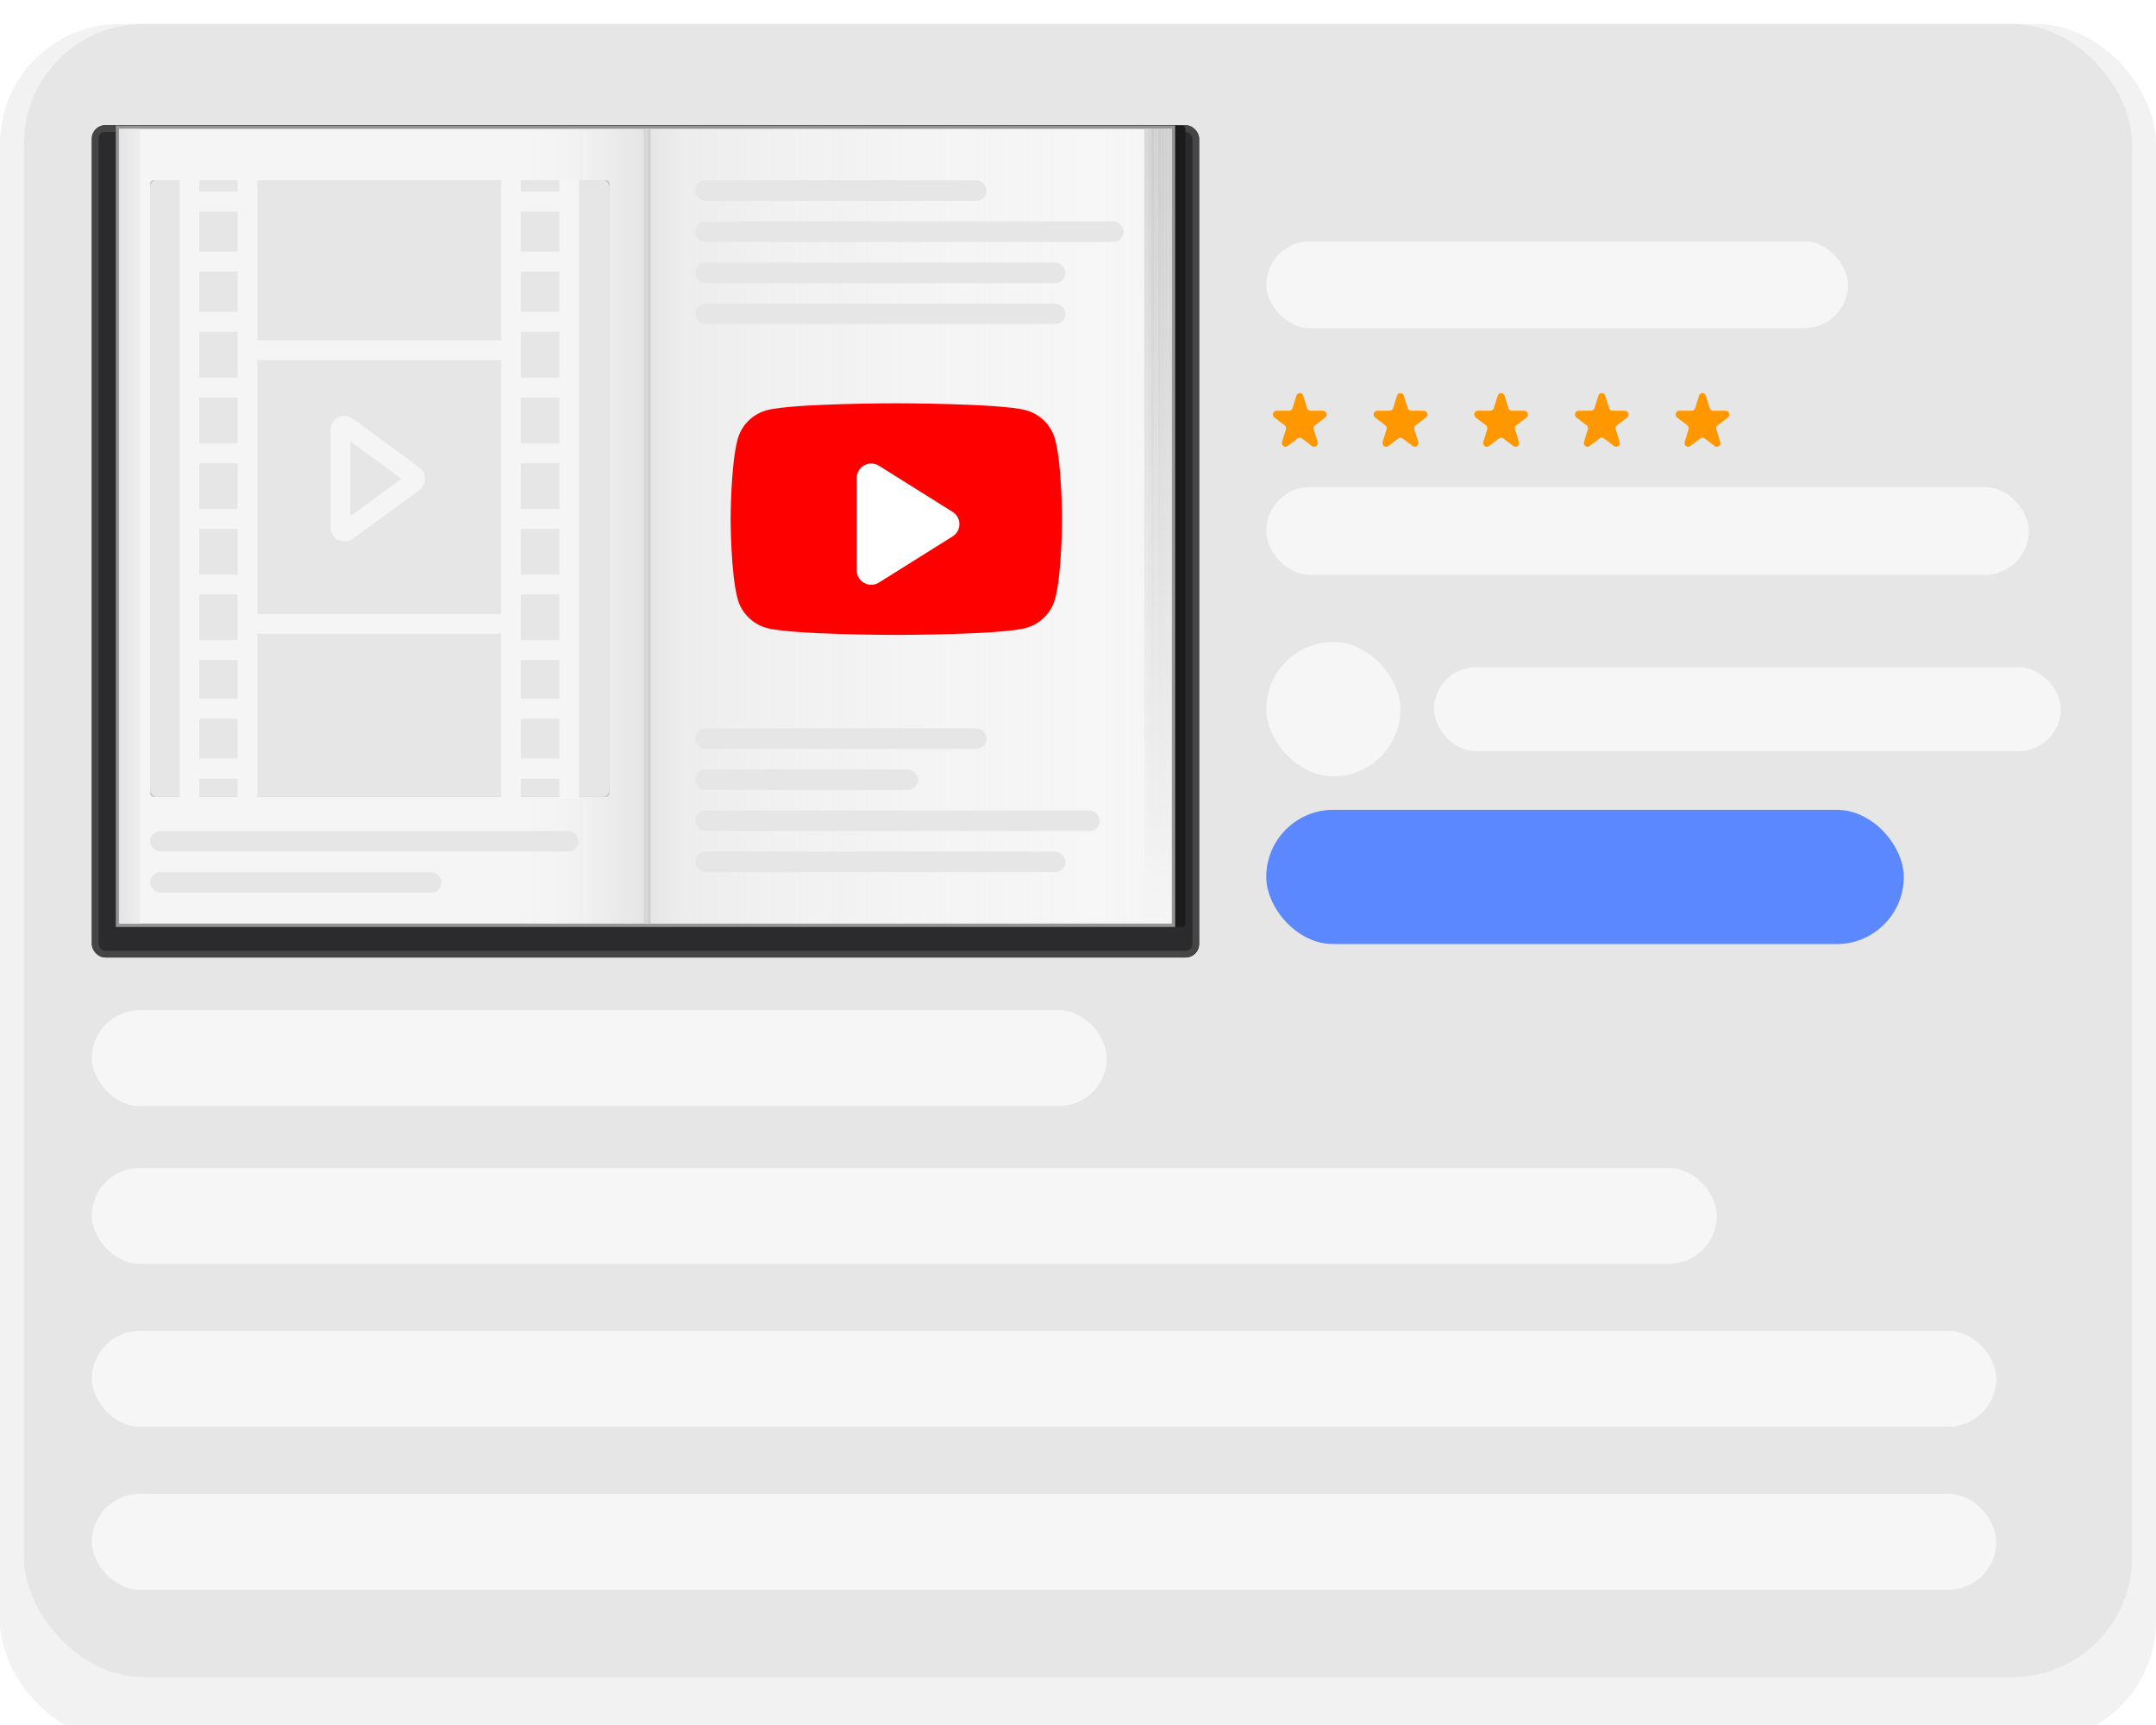 <?xml version="1.0" encoding="UTF-8" standalone="no"?><svg width="540" height="432" viewBox="0 0 540 432" fill="none" xmlns="http://www.w3.org/2000/svg">
<g clip-path="url(#clip0_705_330)">
<g clip-path="url(#clip1_705_330)">
<g filter="url(#filter0_d_705_330)">
<rect width="540" height="430" rx="30" fill="#F2F2F2"/>
</g>
<g clip-path="url(#clip2_705_330)">
<rect x="6" y="6" width="528" height="414" rx="30" fill="#E6E6E6"/>
<rect x="23" y="253" width="254.209" height="24" rx="12" fill="#F6F6F6"/>
<rect x="23" y="292.5" width="407" height="24" rx="12" fill="#F6F6F6"/>
<rect x="23" y="333.309" width="477" height="24" rx="12" fill="#F6F6F6"/>
<rect x="23" y="374.117" width="477" height="24" rx="12" fill="#F6F6F6"/>
<g filter="url(#filter1_dd_705_330)">
<rect x="23" y="28" width="277.339" height="208.424" rx="3.362" fill="#2B2B2D"/>
<rect x="23.84" y="28.84" width="275.658" height="206.744" rx="2.521" stroke="#454545" stroke-width="1.681"/>
</g>
<rect x="29.012" y="31.432" width="267.894" height="200.705" rx="0.84" fill="#1B1B1B"/>
<rect x="29.432" y="31.852" width="264.478" height="199.865" fill="#F5F5F5" stroke="#969696" stroke-width="0.84"/>
<rect x="35.02" y="32.289" width="251.58" height="198.99" fill="url(#paint0_linear_705_330)"/>
<path d="M264.265 110.057C263.308 106.49 260.5 103.687 256.927 102.732C250.457 101 224.5 101 224.5 101C224.5 101 198.544 101 192.073 102.732C188.5 103.687 185.692 106.49 184.735 110.057C183 116.516 183 130 183 130C183 130 183 143.484 184.735 149.943C185.692 153.51 188.5 156.313 192.073 157.268C198.544 159 224.5 159 224.5 159C224.5 159 250.457 159 256.927 157.268C260.5 156.313 263.308 153.51 264.265 149.943C266 143.484 266 130 266 130C266 130 265.993 116.516 264.265 110.057Z" fill="#FF0000"/>
<path d="M238.592 128.193L220.136 116.63C217.721 115.117 214.582 116.851 214.582 119.699V142.826C214.582 145.674 217.721 147.408 220.136 145.895L238.592 134.332C240.859 132.912 240.859 129.613 238.592 128.193V128.193Z" fill="white"/>
<rect x="29.867" y="32.289" width="5.152" height="198.99" fill="url(#paint1_linear_705_330)"/>
<rect x="286.602" y="32.289" width="0.859" height="198.99" fill="url(#paint2_linear_705_330)"/>
<rect x="287.461" y="32.289" width="0.859" height="198.99" fill="url(#paint3_linear_705_330)"/>
<rect x="288.316" y="32.289" width="0.859" height="198.99" fill="url(#paint4_linear_705_330)"/>
<rect x="289.176" y="32.289" width="0.859" height="198.99" fill="url(#paint5_linear_705_330)"/>
<rect x="290.035" y="32.289" width="0.859" height="198.99" fill="url(#paint6_linear_705_330)"/>
<rect x="290.895" y="32.289" width="0.859" height="198.99" fill="url(#paint7_linear_705_330)"/>
<rect x="291.754" y="32.289" width="0.859" height="198.99" fill="url(#paint8_linear_705_330)"/>
<rect x="292.613" y="32.289" width="0.859" height="198.99" fill="url(#paint9_linear_705_330)"/>
<rect x="162.102" y="32.289" width="0.859" height="198.99" fill="#D0CFCF"/>
<rect x="161.242" y="32.289" width="0.859" height="198.99" fill="#D6D6D6"/>
<rect x="37.598" y="45.154" width="115.057" height="154.388" rx="0.84" fill="#C4C4C4"/>
<rect x="37.598" y="45.154" width="115.057" height="154.388" rx="1.681" fill="#E6E6E6"/>
<g clip-path="url(#clip3_705_330)">
<path d="M142.542 33C141.185 33 140.085 34.11 140.085 35.479V78.111H130.466V35.479C130.466 34.11 129.366 33 128.009 33C126.651 33 125.551 34.11 125.551 35.479V85.237H64.449V35.479C64.449 34.11 63.349 33 61.991 33C60.634 33 59.534 34.11 59.534 35.479V78.111H49.915V35.479C49.915 34.11 48.815 33 47.458 33C46.1 33 45 34.11 45 35.479V218.521C45 219.89 46.1 221 47.458 221C48.815 221 49.915 219.89 49.915 218.521V165.268H59.534V218.521C59.534 219.89 60.634 221 61.991 221C63.349 221 64.449 219.89 64.449 218.521V158.763H125.551V218.521C125.551 219.89 126.651 221 128.009 221C129.366 221 130.466 219.89 130.466 218.521V165.268H140.085V218.521C140.085 219.89 141.185 221 142.542 221C143.9 221 145 219.89 145 218.521V35.479C145 34.11 143.9 33 142.542 33ZM130.466 116.012H140.085V127.473H130.466V116.012ZM130.466 111.053V99.541H140.085V111.053H130.466ZM130.466 132.43H140.085V143.942H130.466V132.43ZM140.085 83.069V94.581H130.466V83.069H140.085ZM59.534 127.472H49.915V116.011H59.534V127.472ZM59.534 111.053H49.915V99.541H59.534V111.053ZM49.915 132.43H59.534V143.942H49.915V132.43ZM59.534 83.069V94.581H49.915V83.069H59.534ZM49.915 160.311V148.901H59.534V160.311H49.915ZM64.449 153.804V90.195H125.551V153.804H64.449ZM130.466 160.311V148.901H140.085V160.311H130.466Z" fill="#F5F5F5"/>
<rect x="48" y="48" width="13" height="5" fill="#F5F5F5"/>
<rect x="129" y="48" width="13" height="5" fill="#F5F5F5"/>
<rect x="48" y="63" width="13" height="5" fill="#F5F5F5"/>
<rect x="129" y="63" width="13" height="5" fill="#F5F5F5"/>
<path d="M105.094 117.102L88.308 104.815C88.159 104.705 88.001 104.618 87.839 104.546C86.862 104.012 85.687 103.991 84.675 104.51C83.53 105.1 82.82 106.272 82.82 107.568C82.82 107.573 82.82 107.577 82.82 107.581C82.82 107.586 82.82 107.59 82.82 107.594V132.171C82.82 133.452 83.531 134.614 84.678 135.207C85.178 135.463 85.736 135.59 86.291 135.59C86.943 135.59 87.589 135.414 88.133 135.069C88.191 135.034 88.249 134.996 88.303 134.956L88.308 134.953L105.088 122.719C105.088 122.719 105.09 122.719 105.091 122.718C105.091 122.718 105.092 122.718 105.094 122.716C105.945 122.092 106.414 121.077 106.414 119.859C106.414 118.304 105.587 117.465 105.094 117.104V117.102ZM87.735 129.252V110.522L100.555 119.907L87.735 129.253V129.252Z" fill="#F5F5F5"/>
<rect x="48" y="175" width="13" height="5" fill="#F5F5F5"/>
<rect x="128" y="175" width="13" height="5" fill="#F5F5F5"/>
<rect x="48" y="190" width="13" height="5" fill="#F5F5F5"/>
<rect x="128" y="190" width="13" height="5" fill="#F5F5F5"/>
</g>
<rect x="174.121" y="55.447" width="107.329" height="5.146" rx="2.573" fill="#E6E6E6"/>
<rect x="37.598" y="208.119" width="107.329" height="5.146" rx="2.573" fill="#E6E6E6"/>
<rect x="37.598" y="218.412" width="72.984" height="5.146" rx="2.573" fill="#E6E6E6"/>
<rect x="174.121" y="45.154" width="72.984" height="5.146" rx="2.573" fill="#E6E6E6"/>
<rect x="174.121" y="65.74" width="92.733" height="5.146" rx="2.573" fill="#E6E6E6"/>
<rect x="174.121" y="76.031" width="92.733" height="5.146" rx="2.573" fill="#E6E6E6"/>
<rect x="174.121" y="192.682" width="55.811" height="5.146" rx="2.573" fill="#E6E6E6"/>
<rect x="174.121" y="182.389" width="72.984" height="5.146" rx="2.573" fill="#E6E6E6"/>
<rect x="174.121" y="202.973" width="101.319" height="5.146" rx="2.573" fill="#E6E6E6"/>
<rect x="174.121" y="213.266" width="92.733" height="5.146" rx="2.573" fill="#E6E6E6"/>
<rect x="317.148" y="60.461" width="145.705" height="21.701" rx="10.85" fill="#F6F6F6"/>
<path d="M324.691 99.1C324.962 98.23 326.141 98.23 326.412 99.1L327.379 102.208C327.5 102.597 327.847 102.86 328.239 102.86H331.369C332.245 102.86 332.609 104.031 331.9 104.569L329.368 106.49C329.051 106.73 328.919 107.156 329.04 107.545L330.007 110.654C330.278 111.524 329.324 112.247 328.615 111.709L326.083 109.788C325.766 109.548 325.337 109.548 325.02 109.788L322.488 111.709C321.779 112.247 320.825 111.524 321.096 110.654L322.063 107.545C322.184 107.156 322.052 106.73 321.735 106.49L319.203 104.569C318.494 104.031 318.858 102.86 319.734 102.86H322.864C323.256 102.86 323.603 102.597 323.724 102.208L324.691 99.1Z" fill="#FF9800"/>
<path d="M349.902 99.1C350.173 98.23 351.352 98.23 351.622 99.1L352.59 102.208C352.711 102.597 353.058 102.86 353.45 102.86H356.58C357.456 102.86 357.82 104.031 357.111 104.569L354.579 106.49C354.262 106.73 354.13 107.156 354.251 107.545L355.218 110.654C355.488 111.524 354.535 112.247 353.826 111.709L351.294 109.788C350.977 109.548 350.548 109.548 350.231 109.788L347.699 111.709C346.99 112.247 346.036 111.524 346.307 110.654L347.274 107.545C347.395 107.156 347.263 106.73 346.946 106.49L344.414 104.569C343.705 104.031 344.069 102.86 344.945 102.86H348.075C348.467 102.86 348.814 102.597 348.935 102.208L349.902 99.1Z" fill="#FF9800"/>
<path d="M375.117 99.1C375.388 98.23 376.567 98.23 376.837 99.1L377.805 102.208C377.926 102.597 378.273 102.86 378.665 102.86H381.795C382.671 102.86 383.035 104.031 382.326 104.569L379.794 106.49C379.477 106.73 379.344 107.156 379.465 107.545L380.433 110.654C380.703 111.524 379.75 112.247 379.041 111.709L376.509 109.788C376.192 109.548 375.763 109.548 375.446 109.788L372.914 111.709C372.205 112.247 371.251 111.524 371.522 110.654L372.489 107.545C372.61 107.156 372.478 106.73 372.161 106.49L369.628 104.569C368.92 104.031 369.284 102.86 370.16 102.86H373.29C373.682 102.86 374.029 102.597 374.15 102.208L375.117 99.1Z" fill="#FF9800"/>
<path d="M400.328 99.1C400.599 98.23 401.778 98.23 402.048 99.1L403.015 102.208C403.137 102.597 403.484 102.86 403.876 102.86H407.006C407.882 102.86 408.246 104.031 407.537 104.569L405.005 106.49C404.688 106.73 404.555 107.156 404.676 107.545L405.644 110.654C405.914 111.524 404.961 112.247 404.252 111.709L401.72 109.788C401.403 109.548 400.974 109.548 400.657 109.788L398.124 111.709C397.416 112.247 396.462 111.524 396.733 110.654L397.7 107.545C397.821 107.156 397.689 106.73 397.372 106.49L394.839 104.569C394.131 104.031 394.495 102.86 395.371 102.86H398.501C398.893 102.86 399.24 102.597 399.361 102.208L400.328 99.1Z" fill="#FF9800"/>
<path d="M425.543 99.1C425.814 98.23 426.992 98.23 427.263 99.1L428.23 102.208C428.351 102.597 428.699 102.86 429.09 102.86H432.22C433.096 102.86 433.461 104.031 432.752 104.569L430.22 106.49C429.903 106.73 429.77 107.156 429.891 107.545L430.858 110.654C431.129 111.524 430.176 112.247 429.467 111.709L426.935 109.788C426.618 109.548 426.188 109.548 425.872 109.788L423.339 111.709C422.631 112.247 421.677 111.524 421.948 110.654L422.915 107.545C423.036 107.156 422.903 106.73 422.586 106.49L420.054 104.569C419.345 104.031 419.71 102.86 420.586 102.86H423.716C424.108 102.86 424.455 102.597 424.576 102.208L425.543 99.1Z" fill="#FF9800"/>
<rect x="317.148" y="121.979" width="191" height="22" rx="11" fill="#F6F6F6"/>
<rect x="317.148" y="160.787" width="33.617" height="33.617" rx="16.808" fill="#F6F6F6"/>
<rect x="359.168" y="167.096" width="157" height="21" rx="10.5" fill="#F6F6F6"/>
<rect x="317.148" y="202.809" width="159.68" height="33.617" rx="16.808" fill="#5B87FF"/>
</g>
</g>
</g>
<defs>
<filter id="filter0_d_705_330" x="-11" y="-5" width="562" height="452" filterUnits="userSpaceOnUse" color-interpolation-filters="sRGB">
<feFlood flood-opacity="0" result="BackgroundImageFix"/>
<feColorMatrix in="SourceAlpha" type="matrix" values="0 0 0 0 0 0 0 0 0 0 0 0 0 0 0 0 0 0 127 0" result="hardAlpha"/>
<feOffset dy="6"/>
<feGaussianBlur stdDeviation="5.5"/>
<feComposite in2="hardAlpha" operator="out"/>
<feColorMatrix type="matrix" values="0 0 0 0 0 0 0 0 0 0 0 0 0 0 0 0 0 0 0.08 0"/>
<feBlend mode="normal" in2="BackgroundImageFix" result="effect1_dropShadow_705_330"/>
<feBlend mode="normal" in="SourceGraphic" in2="effect1_dropShadow_705_330" result="shape"/>
</filter>
<filter id="filter1_dd_705_330" x="14.596" y="21.277" width="294.148" height="225.232" filterUnits="userSpaceOnUse" color-interpolation-filters="sRGB">
<feFlood flood-opacity="0" result="BackgroundImageFix"/>
<feColorMatrix in="SourceAlpha" type="matrix" values="0 0 0 0 0 0 0 0 0 0 0 0 0 0 0 0 0 0 127 0" result="hardAlpha"/>
<feOffset dy="1.681"/>
<feGaussianBlur stdDeviation="4.202"/>
<feColorMatrix type="matrix" values="0 0 0 0 0 0 0 0 0 0 0 0 0 0 0 0 0 0 0.16 0"/>
<feBlend mode="normal" in2="BackgroundImageFix" result="effect1_dropShadow_705_330"/>
<feColorMatrix in="SourceAlpha" type="matrix" values="0 0 0 0 0 0 0 0 0 0 0 0 0 0 0 0 0 0 127 0" result="hardAlpha"/>
<feOffset dy="1.681"/>
<feGaussianBlur stdDeviation="2.521"/>
<feColorMatrix type="matrix" values="0 0 0 0 0 0 0 0 0 0 0 0 0 0 0 0 0 0 0.25 0"/>
<feBlend mode="normal" in2="effect1_dropShadow_705_330" result="effect2_dropShadow_705_330"/>
<feBlend mode="normal" in="SourceGraphic" in2="effect2_dropShadow_705_330" result="shape"/>
</filter>
<linearGradient id="paint0_linear_705_330" x1="35.02" y1="131.784" x2="286.6" y2="131.784" gradientUnits="userSpaceOnUse">
<stop offset="0.382" stop-color="#F5F5F5" stop-opacity="0.09"/>
<stop offset="0.502" stop-color="#DADADA" stop-opacity="0.62"/>
<stop offset="0.546" stop-color="#E5E5E5" stop-opacity="0.45"/>
<stop offset="1" stop-color="#FDFDFD" stop-opacity="0.13"/>
</linearGradient>
<linearGradient id="paint1_linear_705_330" x1="29.867" y1="194.623" x2="35.019" y2="194.623" gradientUnits="userSpaceOnUse">
<stop stop-color="#E5E5E5"/>
<stop offset="1" stop-color="#EDEDED"/>
</linearGradient>
<linearGradient id="paint2_linear_705_330" x1="287.031" y1="32.289" x2="287.031" y2="231.279" gradientUnits="userSpaceOnUse">
<stop stop-color="#D8D8D8"/>
<stop offset="1" stop-color="#D8D8D8" stop-opacity="0"/>
</linearGradient>
<linearGradient id="paint3_linear_705_330" x1="287.89" y1="32.289" x2="287.89" y2="231.279" gradientUnits="userSpaceOnUse">
<stop stop-color="#D4D4D4"/>
<stop offset="1" stop-color="#D4D4D4" stop-opacity="0"/>
</linearGradient>
<linearGradient id="paint4_linear_705_330" x1="288.746" y1="32.289" x2="288.746" y2="231.279" gradientUnits="userSpaceOnUse">
<stop stop-color="#CDCDCD"/>
<stop offset="1" stop-color="#CDCDCD" stop-opacity="0"/>
</linearGradient>
<linearGradient id="paint5_linear_705_330" x1="289.605" y1="32.289" x2="289.605" y2="231.279" gradientUnits="userSpaceOnUse">
<stop stop-color="#D2D2D2"/>
<stop offset="1" stop-color="#D2D2D2" stop-opacity="0"/>
</linearGradient>
<linearGradient id="paint6_linear_705_330" x1="290.464" y1="32.289" x2="290.464" y2="231.279" gradientUnits="userSpaceOnUse">
<stop stop-color="#CCCCCC"/>
<stop offset="1" stop-color="#CCCCCC" stop-opacity="0"/>
</linearGradient>
<linearGradient id="paint7_linear_705_330" x1="291.324" y1="32.289" x2="291.324" y2="231.279" gradientUnits="userSpaceOnUse">
<stop stop-color="#CECECE"/>
<stop offset="1" stop-color="#CECECE" stop-opacity="0"/>
</linearGradient>
<linearGradient id="paint8_linear_705_330" x1="292.183" y1="32.289" x2="292.183" y2="231.279" gradientUnits="userSpaceOnUse">
<stop stop-color="#D0D0D0"/>
<stop offset="1" stop-color="#D0D0D0" stop-opacity="0"/>
</linearGradient>
<linearGradient id="paint9_linear_705_330" x1="293.043" y1="32.289" x2="293.043" y2="231.279" gradientUnits="userSpaceOnUse">
<stop stop-color="#D0D0D0"/>
<stop offset="1" stop-color="#D0D0D0" stop-opacity="0"/>
</linearGradient>
<clipPath id="clip0_705_330">
<rect width="540" height="432" fill="white"/>
</clipPath>
<clipPath id="clip1_705_330">
<rect width="540" height="568" fill="white"/>
</clipPath>
<clipPath id="clip2_705_330">
<rect x="6" y="6" width="528" height="556" rx="30" fill="white"/>
</clipPath>
<clipPath id="clip3_705_330">
<rect width="100" height="155" fill="white" transform="translate(45 45)"/>
</clipPath>
</defs>
</svg>
